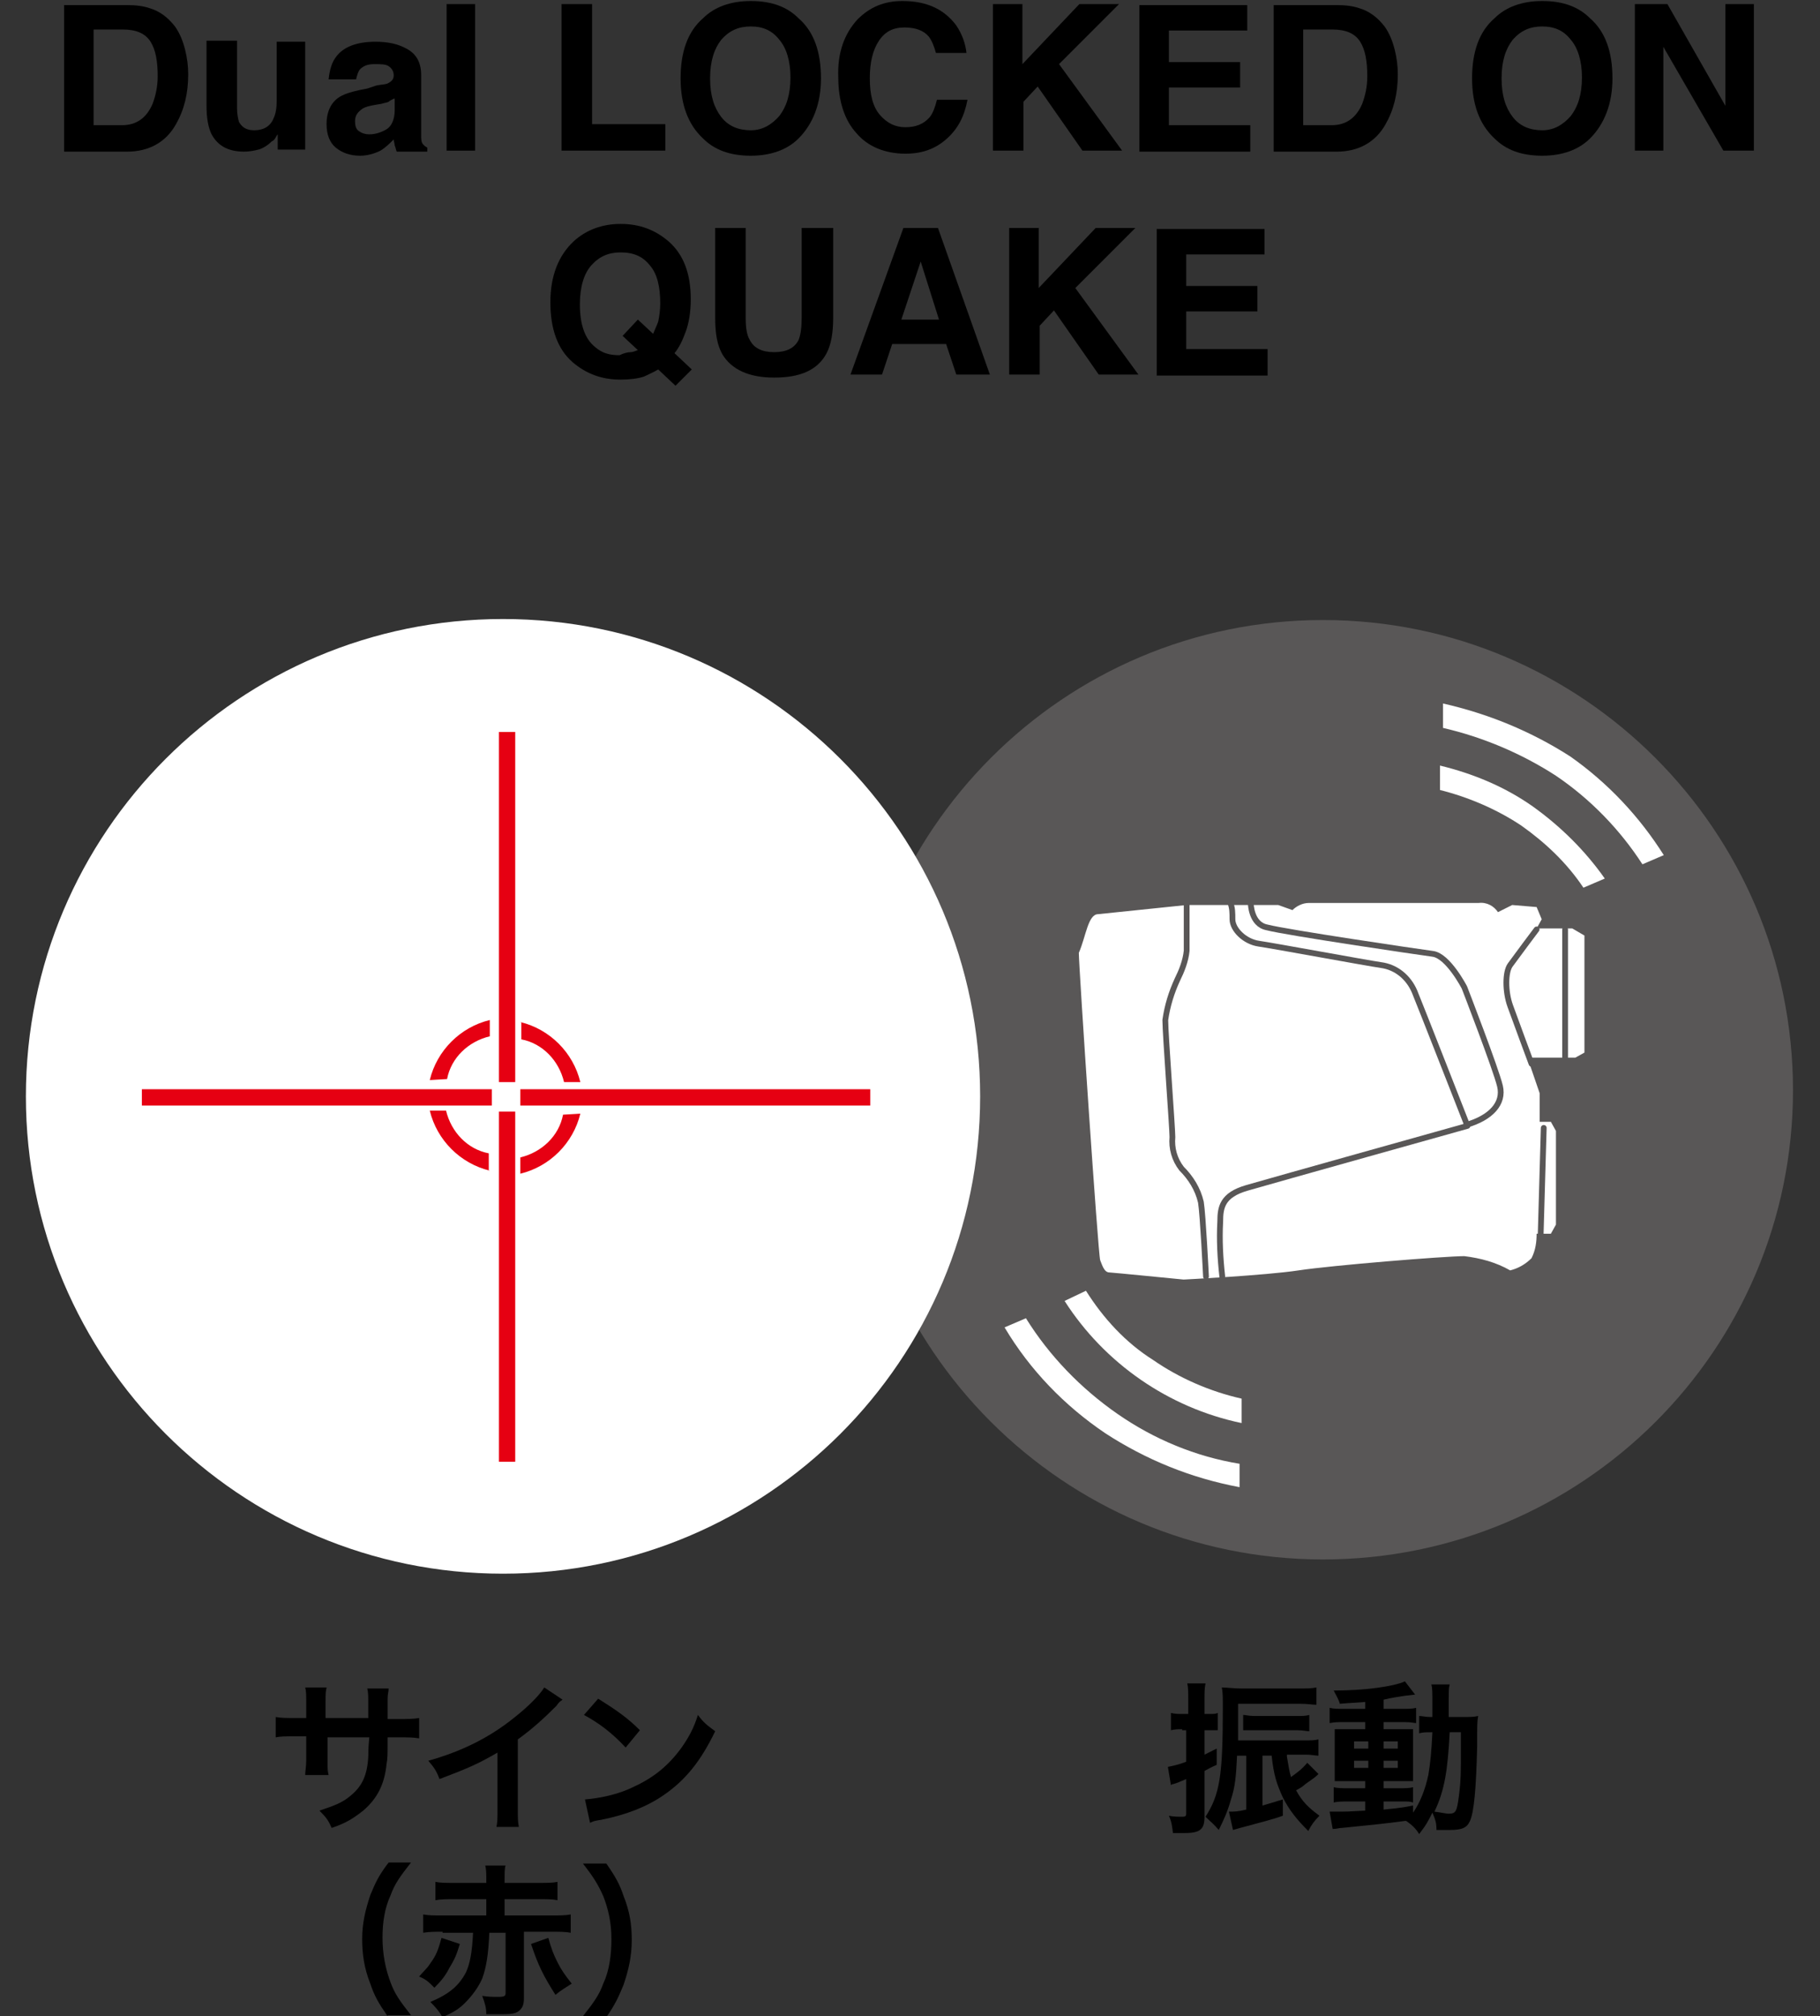 <?xml version="1.0" encoding="utf-8"?>
<!-- Generator: Adobe Illustrator 25.2.1, SVG Export Plug-In . SVG Version: 6.00 Build 0)  -->
<svg version="1.1" id="レイヤー_1" xmlns="http://www.w3.org/2000/svg" xmlns:xlink="http://www.w3.org/1999/xlink" x="0px"
	 y="0px" viewBox="0 0 178.9 198.1" style="enable-background:new 0 0 178.9 198.1;" xml:space="preserve">
<rect x="0" y="0" width="178.9" height="198.1" fill="#333333" stroke="none"/>
<style type="text/css">
	.st0{enable-background:new    ;}
	.st1{fill:#595757;}
	.st2{fill:#FFFFFF;}
	.st3{fill:none;stroke:#595757;stroke-width:0.567;stroke-linecap:round;stroke-linejoin:round;}
	.st4{fill:#E60012;}
</style>
<g id="グループ_1139" transform="translate(-858 -2253)">
	<g class="st0">
		<path d="M872.7,2253.8c1,0.3,1.8,0.9,2.5,1.8c0.5,0.7,0.8,1.5,1,2.3s0.3,1.6,0.3,2.4c0,1.9-0.4,3.5-1.2,4.9
			c-1,1.8-2.7,2.7-4.8,2.7h-6.2v-14.4h6.2C871.4,2253.5,872.1,2253.6,872.7,2253.8z M867.2,2255.9v9.4h2.8c1.4,0,2.4-0.7,3-2.1
			c0.3-0.8,0.5-1.7,0.5-2.7c0-1.5-0.2-2.6-0.7-3.4c-0.5-0.8-1.4-1.2-2.7-1.2H867.2z"/>
		<path d="M881.3,2257.2v6.4c0,0.6,0.1,1.1,0.2,1.4c0.3,0.5,0.7,0.8,1.5,0.8c0.9,0,1.6-0.4,1.9-1.2c0.2-0.4,0.3-1,0.3-1.7v-5.8h2.8
			v10.6h-2.7v-1.5c0,0-0.1,0.1-0.2,0.3s-0.2,0.3-0.4,0.4c-0.4,0.4-0.9,0.7-1.3,0.8s-0.9,0.2-1.4,0.2c-1.6,0-2.6-0.6-3.2-1.7
			c-0.3-0.6-0.5-1.5-0.5-2.8v-6.4H881.3z"/>
		<path d="M895,2261.4c0.5-0.1,0.9-0.1,1.1-0.2c0.4-0.2,0.6-0.4,0.6-0.8c0-0.4-0.2-0.7-0.5-0.9s-0.8-0.2-1.4-0.2
			c-0.7,0-1.1,0.2-1.4,0.5c-0.2,0.2-0.3,0.6-0.4,1h-2.7c0.1-0.9,0.3-1.7,0.8-2.3c0.7-0.9,2-1.4,3.8-1.4c1.2,0,2.2,0.2,3.1,0.7
			c0.9,0.5,1.4,1.3,1.4,2.6v4.9c0,0.3,0,0.7,0,1.2c0,0.4,0.1,0.6,0.2,0.7c0.1,0.1,0.2,0.2,0.4,0.3v0.4h-3c-0.1-0.2-0.1-0.4-0.2-0.6
			c0-0.2-0.1-0.4-0.1-0.6c-0.4,0.4-0.8,0.8-1.3,1.1c-0.6,0.3-1.3,0.5-2,0.5c-1,0-1.8-0.3-2.4-0.8s-0.9-1.3-0.9-2.3
			c0-1.3,0.5-2.3,1.5-2.8c0.6-0.3,1.4-0.5,2.5-0.7L895,2261.4z M896.7,2262.7c-0.2,0.1-0.4,0.2-0.5,0.3c-0.2,0.1-0.4,0.1-0.7,0.2
			l-0.6,0.1c-0.6,0.1-1,0.2-1.3,0.4c-0.4,0.3-0.7,0.6-0.7,1.2c0,0.5,0.1,0.8,0.4,1c0.3,0.2,0.6,0.3,1,0.3c0.6,0,1.2-0.2,1.7-0.5
			s0.8-1,0.8-1.9V2262.7z"/>
		<path d="M904.7,2267.8h-2.8v-14.4h2.8V2267.8z"/>
		<path d="M913.2,2253.4h3v11.8h7.2v2.6h-10.2V2253.4z"/>
		<path d="M936.5,2266.6c-1.1,1.1-2.7,1.7-4.7,1.7c-2.1,0-3.6-0.6-4.7-1.7c-1.5-1.4-2.2-3.4-2.2-5.9c0-2.6,0.7-4.6,2.2-5.9
			c1.1-1.1,2.7-1.7,4.7-1.7c2.1,0,3.6,0.6,4.7,1.7c1.5,1.3,2.2,3.3,2.2,5.9C938.7,2263.2,937.9,2265.2,936.5,2266.6z M934.6,2264.4
			c0.7-0.9,1.1-2.1,1.1-3.8c0-1.6-0.4-2.9-1.1-3.7c-0.7-0.9-1.6-1.3-2.8-1.3s-2.1,0.4-2.9,1.3c-0.7,0.9-1.1,2.1-1.1,3.8
			s0.4,2.9,1.1,3.8c0.7,0.9,1.7,1.3,2.9,1.3S933.9,2265.2,934.6,2264.4z"/>
		<path d="M942.3,2254.9c1.2-1.2,2.6-1.8,4.4-1.8c2.4,0,4.1,0.8,5.3,2.4c0.6,0.9,0.9,1.8,1,2.7h-3c-0.2-0.7-0.4-1.2-0.7-1.6
			c-0.5-0.6-1.3-0.9-2.4-0.9c-1.1,0-1.9,0.4-2.5,1.3c-0.6,0.9-0.9,2.1-0.9,3.7s0.3,2.8,1,3.6s1.5,1.2,2.5,1.2c1,0,1.8-0.3,2.4-1
			c0.3-0.4,0.5-0.9,0.7-1.7h3c-0.3,1.6-0.9,2.8-2,3.8c-1.1,1-2.4,1.5-4.1,1.5c-2,0-3.7-0.7-4.8-2c-1.2-1.3-1.8-3.2-1.8-5.5
			C940.3,2258.2,941,2256.3,942.3,2254.9z"/>
		<path d="M955.5,2253.4h3v5.9l5.6-5.9h3.9l-5.9,5.9l6.2,8.5h-3.9l-4.4-6.3l-1.4,1.5v4.8h-3V2253.4z"/>
		<path d="M980.5,2256h-7.6v3.1h7v2.5h-7v3.7h8v2.6h-10.9v-14.4h10.6V2256z"/>
		<path d="M991.6,2253.8c1,0.3,1.8,0.9,2.5,1.8c0.5,0.7,0.8,1.5,1,2.3s0.3,1.6,0.3,2.4c0,1.9-0.4,3.5-1.2,4.9
			c-1,1.8-2.7,2.7-4.8,2.7h-6.2v-14.4h6.2C990.3,2253.5,991,2253.6,991.6,2253.8z M986.1,2255.9v9.4h2.8c1.4,0,2.4-0.7,3-2.1
			c0.3-0.8,0.5-1.7,0.5-2.7c0-1.5-0.2-2.6-0.7-3.4c-0.5-0.8-1.4-1.2-2.7-1.2H986.1z"/>
		<path d="M1014.3,2266.6c-1.1,1.1-2.7,1.7-4.7,1.7c-2.1,0-3.6-0.6-4.7-1.7c-1.5-1.4-2.2-3.4-2.2-5.9c0-2.6,0.7-4.6,2.2-5.9
			c1.1-1.1,2.7-1.7,4.7-1.7c2.1,0,3.6,0.6,4.7,1.7c1.5,1.3,2.2,3.3,2.2,5.9C1016.5,2263.2,1015.7,2265.2,1014.3,2266.6z
			 M1012.4,2264.4c0.7-0.9,1.1-2.1,1.1-3.8c0-1.6-0.4-2.9-1.1-3.7c-0.7-0.9-1.6-1.3-2.8-1.3s-2.1,0.4-2.9,1.3
			c-0.7,0.9-1.1,2.1-1.1,3.8s0.4,2.9,1.1,3.8c0.7,0.9,1.7,1.3,2.9,1.3S1011.7,2265.2,1012.4,2264.4z"/>
		<path d="M1018.7,2253.4h3.2l5.7,10v-10h2.8v14.4h-3l-5.9-10.2v10.2h-2.8V2253.4z"/>
	</g>
	<g class="st0">
		<path d="M925.4,2285.6c-0.3,0.8-0.6,1.5-1.1,2.1l1.7,1.6l-1.6,1.6l-1.7-1.6c-0.5,0.3-1,0.5-1.4,0.7c-0.6,0.2-1.4,0.3-2.3,0.3
			c-1.9,0-3.4-0.6-4.7-1.7c-1.5-1.3-2.2-3.3-2.2-5.9c0-2.6,0.8-4.6,2.3-6c1.2-1.1,2.8-1.7,4.6-1.7c1.9,0,3.4,0.6,4.7,1.7
			c1.5,1.3,2.2,3.2,2.2,5.7C925.9,2283.7,925.7,2284.8,925.4,2285.6z M920,2287.6c0.2,0,0.4-0.1,0.7-0.2l-1.5-1.4l1.5-1.6l1.5,1.4
			c0.2-0.5,0.4-0.9,0.5-1.2c0.1-0.5,0.2-1.1,0.2-1.8c0-1.6-0.3-2.9-1-3.7c-0.7-0.9-1.6-1.3-2.9-1.3c-1.2,0-2.1,0.4-2.9,1.3
			c-0.7,0.8-1.1,2.1-1.1,3.8c0,2,0.5,3.4,1.5,4.2c0.7,0.6,1.4,0.8,2.4,0.8C919.3,2287.7,919.7,2287.6,920,2287.6z"/>
		<path d="M928.2,2275.4h3.1v8.8c0,1,0.1,1.7,0.4,2.2c0.4,0.8,1.2,1.2,2.4,1.2c1.2,0,2-0.4,2.4-1.2c0.2-0.5,0.3-1.2,0.3-2.2v-8.8
			h3.1v8.8c0,1.5-0.2,2.7-0.7,3.6c-0.9,1.6-2.6,2.3-5.1,2.3c-2.5,0-4.2-0.8-5.1-2.3c-0.5-0.9-0.7-2-0.7-3.6V2275.4z"/>
		<path d="M946.8,2275.4h3.4l5.1,14.4H952l-1-3h-5.3l-1,3h-3.1L946.8,2275.4z M946.6,2284.4h3.7l-1.8-5.7L946.6,2284.4z"/>
		<path d="M957.1,2275.4h3v5.9l5.6-5.9h3.9l-5.9,5.9l6.2,8.5H966l-4.4-6.3l-1.4,1.5v4.8h-3V2275.4z"/>
		<path d="M982.2,2278h-7.6v3.1h7v2.5h-7v3.7h8v2.6h-10.9v-14.4h10.6V2278z"/>
	</g>
	<g class="st0">
		<path d="M894.2,2421.9l0-0.7v-0.5c0-1.1,0-1.4-0.1-1.8h2.1c0,0.4-0.1,0.4-0.1,1.1c0,1,0,1,0,1.9h1c1.1,0,1.5,0,2.1-0.1v2
			c-0.6-0.1-1-0.1-2-0.1h-1.1c0,1.9,0,2-0.1,2.6c-0.2,2-0.9,3.4-2.3,4.6c-0.9,0.7-1.6,1.2-3.1,1.7c-0.3-0.7-0.5-1-1.2-1.7
			c1.5-0.5,2.3-0.8,3.1-1.5c1.1-0.9,1.6-2,1.7-3.8c0-0.4,0-0.8,0.1-1.9h-4.1v2.4c0,0.7,0,0.9,0.1,1.3H888c0-0.4,0.1-0.8,0.1-1.4
			v-2.4h-1c-1.1,0-1.5,0-2,0.1v-2c0.6,0.1,0.9,0.1,2.1,0.1h0.9v-1.6c0-0.7,0-1-0.1-1.4h2.1c-0.1,0.5-0.1,0.6-0.1,1.4v1.6H894.2z"/>
		<path d="M913.3,2420c-0.3,0.2-0.4,0.3-0.6,0.6c-1.2,1.2-2.4,2.3-3.8,3.3v6.8c0,0.9,0,1.3,0.1,1.8h-2.2c0.1-0.5,0.1-0.8,0.1-1.7
			v-5.6c-1.9,1.1-2.8,1.5-5.7,2.6c-0.3-0.8-0.5-1.1-1.1-1.8c3.2-0.9,5.9-2.2,8.4-4.2c1.4-1.1,2.5-2.2,3-3L913.3,2420z"/>
		<path d="M915.5,2429.8c1.4-0.1,3.3-0.5,4.7-1.2c2-0.9,3.5-2.1,4.8-3.9c0.7-1,1.2-1.9,1.6-3.2c0.6,0.8,0.9,1,1.7,1.6
			c-1.4,2.9-2.9,4.8-5.1,6.3c-1.6,1.1-3.6,1.9-6.1,2.4c-0.6,0.1-0.7,0.1-1.1,0.3L915.5,2429.8z M916.8,2419.9
			c1.9,1.2,2.9,1.9,4.1,3.1l-1.4,1.7c-1.3-1.4-2.6-2.4-4.1-3.2L916.8,2419.9z"/>
	</g>
	<g class="st0">
		<path d="M896.1,2451.1c-0.9-1.3-1.3-2-1.7-3.2c-0.6-1.5-0.8-2.9-0.8-4.4c0-1.5,0.3-2.8,0.8-4.3c0.5-1.2,0.8-1.9,1.8-3.2h2.2
			c-1.1,1.4-1.6,2.1-2,3.2c-0.6,1.3-0.8,2.7-0.8,4.2c0,1.6,0.3,3.1,0.8,4.4c0.4,1.1,0.9,1.8,2,3.2H896.1z"/>
		<path d="M903.2,2444c-0.3,1-0.5,1.5-1,2.3c-0.4,0.8-0.8,1.3-1.5,2c-0.6-0.6-0.8-0.8-1.5-1.1c0.5-0.6,0.8-0.8,1.1-1.3
			c0.6-0.8,0.8-1.4,1.1-2.5L903.2,2444z M901.5,2442.8c-0.7,0-1.3,0-1.9,0.1v-1.8c0.5,0.1,1.1,0.1,1.9,0.1h4.3v-1.6h-3.2
			c-0.7,0-1.2,0-1.8,0.1v-1.8c0.5,0.1,1,0.1,1.8,0.1h3.2v-0.3c0-0.7,0-1-0.1-1.4h2c-0.1,0.2-0.1,0.7-0.1,1.4v0.3h3.4
			c0.8,0,1.3,0,1.8-0.1v1.8c-0.5-0.1-1-0.1-1.8-0.1h-3.4v1.6h4.6c0.8,0,1.4,0,1.9-0.1v1.8c-0.5-0.1-1.1-0.1-1.9-0.1h-2.7v6.5
			c0,0.6-0.1,0.9-0.4,1.2c-0.3,0.3-0.7,0.4-1.6,0.4c-0.4,0-1,0-1.7,0c0-0.6-0.1-1-0.4-1.8c0.6,0.1,1.2,0.1,1.6,0.1
			c0.6,0,0.7-0.1,0.7-0.4v-5.9h-1.6c-0.1,2.2-0.3,3.4-0.7,4.5c-0.4,0.9-1,1.7-1.7,2.4c-0.6,0.6-1.1,0.9-2.2,1.4
			c-0.4-0.7-0.8-1.1-1.2-1.5c1.9-0.8,2.8-1.6,3.5-2.9c0.4-0.9,0.6-1.9,0.7-3.9H901.5z M911.9,2443.4c0.3,1.1,0.5,1.6,0.9,2.4
			c0.4,0.8,0.7,1.2,1.4,2.1c-0.6,0.4-1,0.6-1.6,1.1c-1.2-1.9-1.7-2.9-2.4-5L911.9,2443.4z"/>
		<path d="M915.3,2451.1c1.1-1.4,1.6-2.1,2-3.2c0.6-1.3,0.8-2.8,0.8-4.4c0-1.6-0.3-2.9-0.8-4.2c-0.5-1.1-0.9-1.8-2-3.2h2.3
			c0.9,1.3,1.3,2,1.7,3.2c0.6,1.5,0.8,2.8,0.8,4.3c0,1.6-0.3,2.9-0.8,4.4c-0.5,1.2-0.8,1.9-1.7,3.2H915.3z"/>
	</g>
	<g class="st0">
		<path d="M974.2,2422.9c-0.4,0-0.7,0-1.1,0.1v-1.7c0.4,0.1,0.7,0.1,1.1,0.1h0.6v-1.4c0-0.8,0-1.2-0.1-1.6h1.8
			c-0.1,0.5-0.1,0.8-0.1,1.6v1.4h0.5c0.4,0,0.6,0,0.8-0.1v1.7c-0.3,0-0.5,0-0.8,0h-0.5v2.4c0.4-0.2,0.6-0.3,1.2-0.6v1.6
			c-0.7,0.3-0.8,0.4-1.2,0.6v4.5c0,1.2-0.4,1.6-1.9,1.6c-0.3,0-0.4,0-1.2,0c-0.1-0.7-0.1-1-0.4-1.7c0.4,0.1,1,0.1,1.3,0.1
			c0.4,0,0.4-0.1,0.4-0.4v-3.3c-0.5,0.2-0.9,0.4-1.3,0.5c-0.1,0-0.1,0-0.2,0.1l-0.3-1.8c0.5-0.1,1-0.2,1.8-0.5v-3.1H974.2z
			 M984.5,2425.6c0.2,1.1,0.2,1.3,0.4,2c0.7-0.5,1.1-0.8,1.6-1.4l1.1,1.1c-0.3,0.3-0.3,0.3-1.3,1c-0.2,0.2-0.5,0.4-0.9,0.6
			c0.6,1.1,1.2,1.7,2.3,2.5c-0.5,0.5-0.8,0.9-1.1,1.5c-1.2-1.2-1.9-2.1-2.5-3.3c-0.6-1.3-0.9-2.2-1.1-4.1h-0.9v4.9
			c0.7-0.2,1-0.3,2-0.6v1.6c-1.1,0.4-2,0.6-4.2,1.2c-0.3,0.1-0.4,0.1-0.7,0.2l-0.4-1.8c0.5,0,0.9,0,1.7-0.2v-5.3h-0.9
			c-0.1,2.1-0.2,3.1-0.6,4.3c-0.3,1.1-0.7,2-1.2,3c-0.5-0.6-0.8-0.8-1.3-1.3c1.4-2.2,1.7-4,1.7-10.7c0-1.1,0-1.5-0.1-2
			c0.5,0,1.2,0.1,1.9,0.1h5.6c0.8,0,1.3,0,1.8-0.1v1.7c-0.4,0-0.8-0.1-1.7-0.1h-6v1.7c0,0.7,0,1.1,0,1.9h6.5c0.7,0,1,0,1.4-0.1v1.6
			c-0.3,0-0.7-0.1-1.2-0.1H984.5z M986.7,2423.1c-0.3,0-0.6-0.1-1.2-0.1h-4.2c-0.5,0-0.8,0-1.1,0v-1.5c0.3,0,0.5,0.1,1.1,0.1h4.2
			c0.6,0,0.8,0,1.2-0.1V2423.1z"/>
		<path d="M992.5,2420.2c-1.1,0.1-1.6,0.1-2.8,0.2c-0.1-0.4-0.3-0.7-0.6-1.3c3.1,0,5.9-0.4,7-0.9l1,1.3c-0.1,0-0.7,0.1-0.9,0.1
			c-0.6,0.1-1.4,0.2-2.2,0.4v0.9h1.7c0.8,0,1.1,0,1.5-0.1v1.5c-0.2,0-0.4-0.1-1.2-0.1h-2v0.7h1.6c0.7,0,1,0,1.3,0c0,0.3,0,0.6,0,1.4
			v2.2c0,0.8,0,1.2,0,1.5c-0.4,0-0.7,0-1.4,0H994v0.7h1.4c0.8,0,1.1,0,1.5-0.1v1.5c-0.3-0.1-0.5-0.1-1.1-0.1H994v0.8
			c0.8-0.1,1.4-0.1,2.9-0.4v0.7c0.7-1,1.2-2.3,1.5-3.7c0.2-1.2,0.3-2.2,0.4-4.2c-0.7,0-0.9,0-1.3,0.1v-1.7c0.3,0,0.6,0.1,1.1,0.1
			h0.2c0-0.4,0-0.7,0-1.2c0-1.3,0-1.6-0.1-2h1.8c-0.1,0.4-0.1,0.4-0.1,3.2h1.4c0.7,0,1.1,0,1.5-0.1c-0.1,0.6-0.1,0.7-0.1,3
			c-0.1,4.1-0.3,6.4-0.7,7.3c-0.3,0.7-0.8,0.9-2,0.9c-0.3,0-1,0-1.3,0c0-0.7-0.1-1-0.4-1.7c-0.4,0.8-0.6,1.2-1.3,2.1
			c-0.3-0.5-0.7-0.9-1.3-1.3c-2.2,0.3-3.4,0.4-6.3,0.7c-0.3,0-0.5,0.1-0.9,0.1l-0.3-1.7c0.3,0,0.5,0,0.8,0c0.7,0,1,0,2.7-0.1v-0.9
			h-1.6c-0.5,0-1.1,0-1.5,0.1v-1.5c0.4,0.1,0.8,0.1,1.5,0.1h1.6v-0.7h-1.4c-0.7,0-1.1,0-1.6,0c0-0.4,0-0.7,0-1.5v-2.1
			c0-0.8,0-1.1,0-1.5c0.4,0,0.9,0,1.6,0h1.4v-0.7h-2c-0.7,0-1,0-1.5,0.1v-1.5c0.4,0.1,0.8,0.1,1.5,0.1h2V2420.2z M991.1,2424.1v0.7
			h1.4v-0.7H991.1z M991.1,2426v0.7h1.4v-0.7H991.1z M994,2424.8h1.4v-0.7H994V2424.8z M994,2426.7h1.4v-0.7H994V2426.7z
			 M1000.5,2423.2c-0.2,3.8-0.5,5.7-1.5,7.8c0.8,0.1,1.1,0.2,1.4,0.2c0.7,0,0.8-0.2,1-1.7c0.1-0.8,0.2-1.5,0.2-3.3
			c0-0.6,0-0.6,0-1.9c0-0.5,0-0.6,0-1.1H1000.5z"/>
	</g>
	<g id="icon_LOCKED_ON_QUAKE_02" transform="translate(957.445 2329.82)">
		<g id="グループ_1132" transform="translate(0 0)">
			<g>
				<g id="グループ_1127">
					<path id="パス_686" class="st1" d="M30.6-15.9c25.5,0,46.2,20.7,46.2,46.2S56.1,76.4,30.6,76.4c-25.5,0-46.2-20.7-46.2-46.2
						v0C-15.5,4.8,5.1-15.9,30.6-15.9"/>
				</g>
			</g>
			<g>
				<g id="グループ_1128">
					<path id="パス_687" class="st2" d="M8.5,13l8.7-0.9h9l1.4,0.5c0.4-0.4,1-0.7,1.6-0.7h16.7c0.8-0.1,1.5,0.3,1.9,0.9l1.4-0.7
						l2.4,0.2l0.5,1.2l-0.5,0.9h3.5l1.2,0.7v11.5l-0.9,0.5h-4.7l1.2,3.5v2.8H53l0.5,0.9v9.2L53,44.4h-1.4c0,0.8-0.1,1.6-0.5,2.4
						c-0.6,0.6-1.3,1-2.1,1.2c-1.4-0.8-2.9-1.2-4.5-1.4c-1.9,0-13,0.9-16.3,1.4s-11.3,0.9-11.3,0.9s-7.1-0.7-7.3-0.7
						c-0.5,0-0.7-0.7-0.9-1.2S6.6,18.2,6.6,16.8C7.3,15.2,7.5,13,8.5,13"/>
				</g>
			</g>
			<g>
				<g id="グループ_1129">
					<path id="パス_688" class="st3" d="M17.2,11.9v4.7c-0.1,1-0.5,2-0.9,2.8c-0.6,1.3-1,2.6-1.2,4c0,1.4,0.7,10.6,0.7,11.5
						C15.7,36,16,37.1,16.7,38c0.9,0.9,1.6,2,1.9,3.3c0.2,1.2,0.5,7.3,0.5,7.3"/>
				</g>
			</g>
			<g>
				<g id="グループ_1130">
					<path id="パス_689" class="st3" d="M20.7,48.6c-0.2-1.8-0.3-3.6-0.2-5.4c0-1.4,0.2-2.6,2.6-3.3s21.7-6.1,21.7-6.1
						s-4.7-12-5.2-13.2c-0.6-1.4-1.8-2.4-3.3-2.6c-1.4-0.2-10.6-1.9-12-2.1s-2.6-1.4-2.6-2.4c0-0.6,0-1.1-0.2-1.6"/>
				</g>
			</g>
			<g>
				<g id="グループ_1131">
					<path id="パス_690" class="st3" d="M51.6,14.5c0,0-2.1,2.8-2.6,3.5s-0.5,2.6,0,4s2.1,5.7,2.1,5.7"/>
				</g>
			</g>
		</g>
		<line id="線_22" class="st3" x1="52.3" y1="34" x2="52" y2="44.4"/>
		<line id="線_23" class="st3" x1="54.4" y1="14.5" x2="54.4" y2="27.2"/>
		<g id="グループ_1138" transform="translate(0 0)">
			<g>
				<g id="グループ_1133">
					<path id="パス_691" class="st3" d="M23.5,11.9c0,0,0,2.1,1.6,2.4c1.9,0.5,14.8,2.4,16.3,2.6s3.1,3.3,3.1,3.3s3.1,8,3.5,9.7
						s-0.9,3.1-3.3,3.8"/>
				</g>
			</g>
			<g>
				<g id="グループ_1134">
					<path id="パス_692" class="st2" d="M42.1-1.6v2.4c2.8,0.7,5.6,1.9,8,3.5c2.4,1.7,4.5,3.7,6.1,6.1l2.1-0.9
						c-1.9-2.7-4.3-5.1-7.1-7.1C48.5,0.5,45.4-0.8,42.1-1.6"/>
				</g>
			</g>
			<g>
				<g id="グループ_1135">
					<path id="パス_693" class="st2" d="M42.4-7.7v2.4c3.9,0.9,7.7,2.5,11.1,4.7c3.4,2.3,6.3,5.3,8.5,8.7l2.1-0.9
						c-2.4-3.8-5.5-7.1-9.2-9.7C51-5,46.8-6.7,42.4-7.7"/>
				</g>
			</g>
			<g>
				<g id="グループ_1136">
					<path id="パス_694" class="st2" d="M22.6,63v-2.4c-3.1-0.7-6.1-2-8.7-3.8C11.2,55.1,9,52.7,7.3,50L5.2,51
						C9.1,57.1,15.4,61.5,22.6,63"/>
				</g>
			</g>
			<g>
				<g id="グループ_1137">
					<path id="パス_695" class="st2" d="M22.4,69.3V67c-4.3-0.7-8.4-2.4-12-4.9c-3.6-2.5-6.7-5.7-9-9.4l-2.1,0.9
						c2.5,4.2,5.9,7.7,9.9,10.4C13.2,66.6,17.6,68.4,22.4,69.3"/>
				</g>
			</g>
		</g>
	</g>
	<g id="icon_LOCKED_ON_QUAKE_01" transform="translate(876.445 2329.82)">
		<g id="グループ_1124" transform="translate(0 0)">
			<g>
				<g id="グループ_1123">
					<path id="パス_684" class="st2" d="M77.9,30.9c0,25.9-21,46.9-46.9,46.9s-46.9-21-46.9-46.9s21-46.9,46.9-46.9c0,0,0,0,0,0
						C56.9-16,77.9,5,77.9,30.9C78,30.9,78,30.9,77.9,30.9"/>
				</g>
			</g>
		</g>
		<rect id="長方形_343" x="-4.5" y="30.2" class="st4" width="34.4" height="1.6"/>
		<rect id="長方形_344" x="32.7" y="30.2" class="st4" width="34.4" height="1.6"/>
		<rect id="長方形_345" x="30.6" y="-4.9" class="st4" width="1.6" height="34.4"/>
		<rect id="長方形_346" x="30.6" y="32.4" class="st4" width="1.6" height="34.4"/>
		<g id="グループ_1126" transform="translate(0 0)">
			<g>
				<g id="グループ_1125">
					<path id="パス_685" class="st4" d="M23.8,29.3c0.7-2.9,3-5.2,5.9-5.9v1.6c-2.1,0.5-3.8,2.1-4.2,4.2L23.8,29.3z M29.7,38.2
						c-2.9-0.7-5.2-3-5.9-5.9h1.6c0.5,2.1,2.1,3.8,4.2,4.2V38.2z M38.6,32.6c-0.7,2.9-3,5.2-5.9,5.9v-1.6c2.1-0.5,3.8-2.1,4.2-4.2
						L38.6,32.6z M32.7,23.6c2.9,0.7,5.2,3,5.9,5.9H37c-0.5-2.1-2.1-3.8-4.2-4.2V23.6z"/>
				</g>
			</g>
		</g>
	</g>
</g>
</svg>
